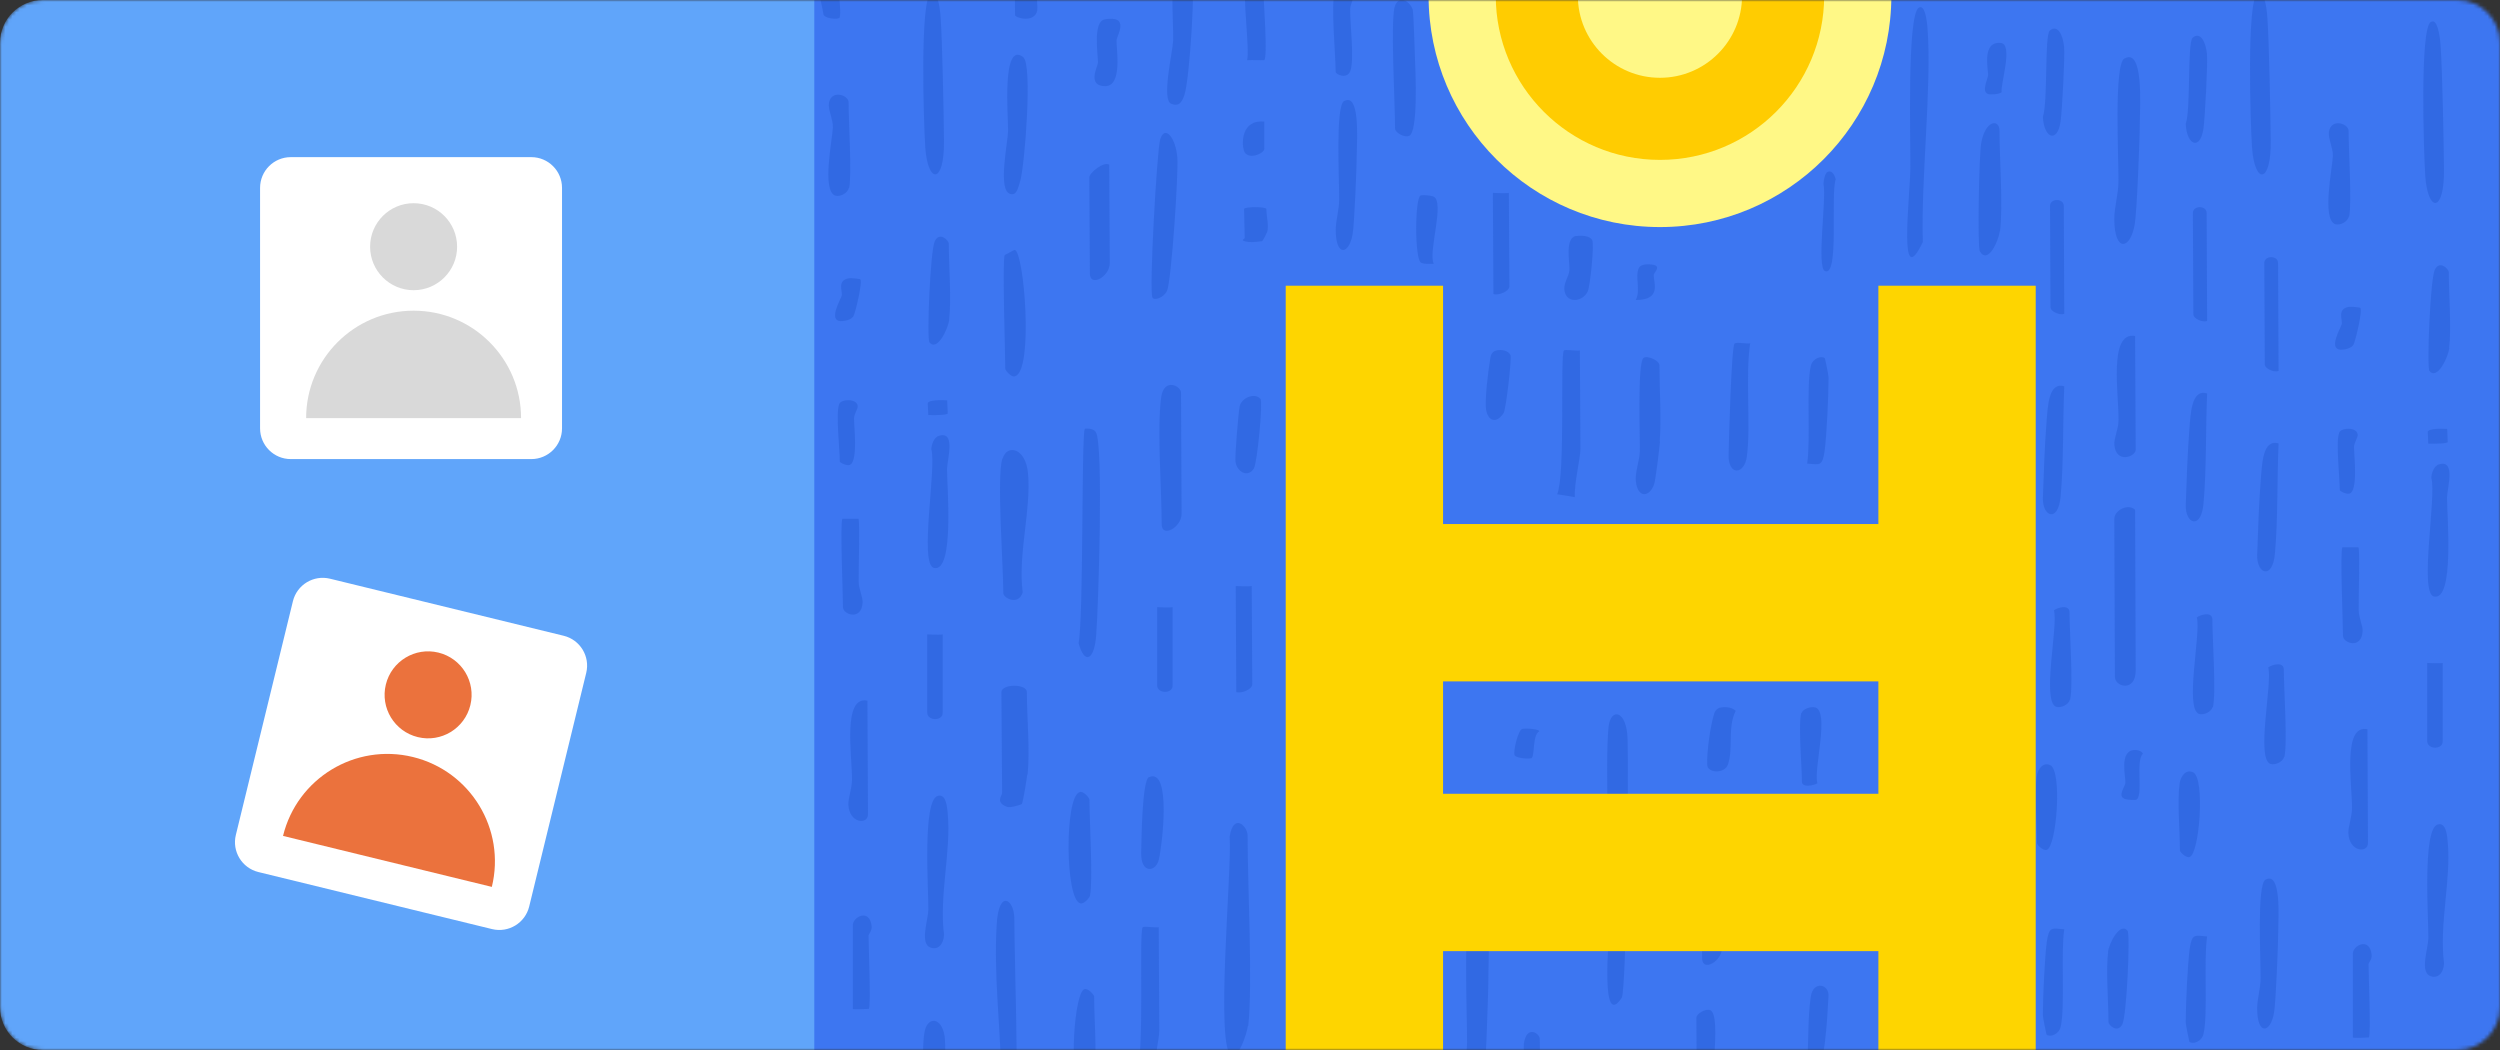 <svg width="700" height="294" viewBox="0 0 700 294" fill="none" xmlns="http://www.w3.org/2000/svg">
<rect x="0" y="0" width="700" height="294" fill="#333333" stroke="none"/>
<mask id="mask0_11_441" style="mask-type:luminance" maskUnits="userSpaceOnUse" x="0" y="0" width="700" height="294">
<path d="M688 0H12C5.373 0 0 5.373 0 12V282C0 288.627 5.373 294 12 294H688C694.627 294 700 288.627 700 282V12C700 5.373 694.627 0 688 0Z" fill="white"/>
</mask>
<g mask="url(#mask0_11_441)">
<path d="M688 0H12C5.373 0 0 5.373 0 12V282C0 288.627 5.373 294 12 294H688C694.627 294 700 288.627 700 282V12C700 5.373 694.627 0 688 0Z" fill="#60A5FA"/>
<path d="M738 -18H228V336H738V-18Z" fill="#3D76F1"/>
<path d="M1158 -10H648V344H1158V-10Z" fill="#3D76F1"/>
<path d="M660.868 86.196C661.62 86.637 659.588 95.347 658.988 96.49C658.612 97.166 657.408 97.92 655.302 97.92C651.92 97.66 655.302 91.994 655.678 90.797C655.98 89.601 654.25 86.482 657.708 85.909C658.31 85.806 660.716 86.092 660.868 86.169V86.196Z" fill="#2F67E1" fill-opacity="0.81"/>
<path d="M682.53 230.86C684.81 230.136 685.202 233.664 685.36 235.746C686.382 246.24 682.922 258.726 684.338 269.764C684.18 272.568 682.53 274.108 680.484 273.292C677.498 272.208 679.856 265.602 679.934 262.798C680.014 257.37 678.206 232.218 682.53 230.86Z" fill="#2F67E1" fill-opacity="0.81"/>
<path d="M682.418 130.196C687.844 128.024 685.248 136.529 685.17 139.333C685.17 144.309 687.292 168.466 681.476 167.017C677.308 165.932 682.262 138.971 680.768 133.814C680.768 132.548 681.554 130.648 682.418 130.286V130.196Z" fill="#2F67E1" fill-opacity="0.81"/>
<path d="M654.988 121.084C655.58 119.708 659.94 119.493 660.16 121.686C660.234 122.459 659.2 123.877 659.126 125.08C659.126 127.401 660.382 137.843 657.722 138.231C656.688 138.359 655.136 137.5 655.136 137.241C655.136 133.804 653.954 123.534 654.988 121.126V121.084Z" fill="#2F67E1" fill-opacity="0.81"/>
<path d="M685.212 120.093L685.366 123.738C685.366 124.193 682.22 124.301 679.918 124.216L679.766 120.942C679.766 120.331 681.454 119.89 685.212 120.093Z" fill="#2F67E1" fill-opacity="0.81"/>
<path d="M662.884 204.178L663.04 236.024C663.04 239.01 657.772 238.558 657.538 233.31C657.458 231.502 658.56 228.786 658.56 226.164C658.56 219.468 655.886 202.732 662.884 204.178Z" fill="#2F67E1" fill-opacity="0.81"/>
<path d="M685.822 97.439C685.506 99.973 682.442 106.578 680.242 103.862C679.452 102.867 680.476 78.079 681.734 75.545C683.07 72.741 685.666 75.273 685.666 76.268C685.666 82.33 686.45 92.102 685.744 97.529L685.822 97.439Z" fill="#2F67E1" fill-opacity="0.81"/>
<path d="M657.686 60.59C657.37 62.129 655.17 63.214 653.834 62.762C650.06 61.315 653.046 47.201 653.204 43.672C653.282 41.411 651.788 38.696 652.104 36.797C652.812 32.997 657.606 34.625 657.606 36.616C657.606 42.045 658.55 56.791 657.764 60.682L657.686 60.59Z" fill="#2F67E1" fill-opacity="0.81"/>
<path d="M655.876 153.238H660.358C660.828 153.78 660.358 167.895 660.436 170.88C660.436 172.871 661.614 175.223 661.536 176.67C661.3 181.917 656.034 180.109 656.034 178.028C656.034 174.589 655.168 154.143 655.876 153.238Z" fill="#2F67E1" fill-opacity="0.81"/>
<path d="M663.276 290.484C663.276 290.484 658.794 290.752 658.794 290.484V267.142C658.638 264.79 663.512 262.166 664.062 267.322C664.22 268.588 663.198 269.584 663.198 269.946C663.198 272.93 663.904 289.76 663.276 290.484Z" fill="#2F67E1" fill-opacity="0.81"/>
<path d="M680.696 6.148C682.314 5.078 683.162 9.362 683.394 13.112C683.856 19.897 684.242 39.359 684.32 47.393C684.474 59.534 679.848 59.713 679.076 49.357C678.614 42.394 677.534 7.934 680.618 6.148H680.696Z" fill="#2F67E1" fill-opacity="0.81"/>
<path d="M632.184 -1.833C633.802 -2.904 634.652 1.381 634.882 5.13C635.346 11.915 635.73 31.377 635.808 39.412C635.962 51.553 631.336 51.732 630.564 41.376C630.102 34.412 629.022 -0.047 632.106 -1.833H632.184Z" fill="#2F67E1" fill-opacity="0.81"/>
<path d="M683.944 185.625V207.52C684.102 209.962 679.622 209.962 679.622 207.52V185.625C679.622 185.625 683.158 185.807 683.944 185.625Z" fill="#2F67E1" fill-opacity="0.81"/>
<path d="M526.164 249.146L526 204.244C526 198.17 531.834 199.582 531.834 202.508L532 246.654C532 249.254 527.972 251.098 526.164 249.254V249.146Z" fill="#2F67E1" fill-opacity="0.81"/>
<path d="M525.846 168.055C526.2 167.919 528.256 168.055 528.896 168.244C531.38 168.999 528.896 171.725 528.896 172.886C528.826 174.587 530.6 181.631 526.556 181.982C525.136 182.116 524.072 181.469 524 180.929C526.13 178.985 523.718 168.811 525.918 168.055H525.846Z" fill="#2F67E1" fill-opacity="0.81"/>
<path d="M537.278 2.146C538.816 1.211 539.516 4.944 539.724 8.209C540.914 24.067 537.838 50.498 538.396 67.757C531.476 82.217 534.76 55.786 534.902 47.078C534.972 39.46 533.922 4.011 537.278 2.146Z" fill="#2F67E1" fill-opacity="0.81"/>
<path d="M515.724 25.037C515.648 25.854 514.82 31.066 514.59 31.317C514.44 31.506 512.102 32.197 511.498 31.946C508.932 31.003 510.44 29.496 510.44 28.994L510.29 7.39C510.29 5.568 515.648 5.505 515.648 7.39C515.648 12.979 516.328 19.699 515.8 25.037H515.724Z" fill="#2F67E1" fill-opacity="0.81"/>
<path d="M506 297.848C506.432 291.902 506.144 284.932 507.012 279.092C507.66 274.478 512.21 275.554 511.992 278.886C511.776 282.832 511.488 287.802 510.982 291.748C510.622 294.362 510.476 298.718 506 297.898V297.848Z" fill="#2F67E1" fill-opacity="0.81"/>
<path d="M510.976 100.313C510.976 100.313 512 104.817 512 105.882C512 110.797 511.488 121.773 510.902 126.278C510.244 130.784 509.438 130.046 506 129.801C507.024 123.084 505.706 108.011 507.024 102.441C507.536 100.313 510.026 99.493 510.976 100.313Z" fill="#2F67E1" fill-opacity="0.81"/>
<path d="M526.168 297.942L526 266.084C526 264.092 531.484 262.102 531.986 267.382C532.15 269.286 530.822 271.884 530.822 274.222C530.654 281.146 533.732 299.152 526.25 297.942H526.168Z" fill="#2F67E1" fill-opacity="0.81"/>
<path d="M504.456 199.636C504.768 198.529 506.952 197.749 508.276 198.074C512.408 199.247 507.652 215.924 508.9 219.31C507.964 219.896 504.614 220.678 504.534 218.92C504.534 214.62 503.444 202.634 504.378 199.573L504.456 199.636Z" fill="#2F67E1" fill-opacity="0.81"/>
<path d="M533.784 125.458C533.474 127.803 530.448 133.918 528.274 131.405C527.494 130.484 528.506 107.531 529.748 105.185C531.066 102.588 533.63 104.934 533.63 105.855C533.63 111.468 534.408 120.516 533.708 125.541L533.784 125.458Z" fill="#2F67E1" fill-opacity="0.81"/>
<path d="M511.62 48.187C512.662 47.596 513.554 48.442 514 50.218C512.512 54.616 515.042 77.45 511.022 75.927C508.542 74.997 511.47 55.546 510.576 51.486C510.576 50.302 511.072 48.526 511.62 48.187Z" fill="#2F67E1" fill-opacity="0.81"/>
<path d="M513.71 172.638C513.4 174.713 511.93 176.712 509.918 175.753C506.514 174.156 508.14 152.757 510.924 152.039C512.006 151.718 513.632 153.476 513.632 153.874C513.632 159.383 514.406 167.609 513.71 172.638Z" fill="#2F67E1" fill-opacity="0.81"/>
<path d="M557.836 140.855L558 185.756C558 191.83 552.166 190.418 552.166 187.491L552 143.347C552 140.746 556.028 138.902 557.836 140.746V140.855Z" fill="#2F67E1" fill-opacity="0.81"/>
<path d="M558.154 221.946C557.8 222.08 555.744 221.946 555.104 221.756C552.62 221.002 555.104 218.274 555.104 217.114C555.174 215.414 553.4 208.37 557.444 208.018C558.864 207.884 559.928 208.532 560 209.072C557.87 211.014 560.282 221.19 558.082 221.946H558.154Z" fill="#2F67E1" fill-opacity="0.81"/>
<path d="M578 108.249C577.568 117.978 577.856 129.385 576.988 138.942C576.34 146.492 571.79 144.729 572.008 139.279C572.224 132.821 572.512 124.688 573.018 118.23C573.378 113.953 573.524 106.824 578 108.166V108.249Z" fill="#2F67E1" fill-opacity="0.81"/>
<path d="M573.024 289.688C573.024 289.688 572 285.182 572 284.118C572 279.202 572.512 268.226 573.098 263.722C573.756 259.216 574.562 259.954 578 260.2C576.976 266.916 578.294 281.988 576.976 287.558C576.464 289.688 573.974 290.506 573.024 289.688Z" fill="#2F67E1" fill-opacity="0.81"/>
<path d="M557.832 92.058L558 123.916C558 125.908 552.516 127.898 552.014 122.619C551.85 120.713 553.178 118.116 553.178 115.778C553.346 108.854 550.268 90.847 557.75 92.058H557.832Z" fill="#2F67E1" fill-opacity="0.81"/>
<path d="M573.936 8.555C576.216 6.641 577.668 10.052 577.944 13.047C578.222 15.71 577.39 31.015 576.976 33.926C576.146 40.164 572.274 38.835 572 32.679C573.452 28.77 572.414 9.885 573.936 8.555Z" fill="#2F67E1" fill-opacity="0.81"/>
<path d="M578 87.877C576.848 88.371 574.136 87.301 574.136 85.984L574 57.666C574 55.445 577.866 55.445 577.866 57.666L578 87.959V87.877Z" fill="#2F67E1" fill-opacity="0.81"/>
<path d="M579.544 195.917C579.232 197.326 577.048 198.319 575.724 197.905C571.592 196.413 576.348 175.188 575.1 170.878C576.036 170.132 579.386 169.137 579.466 171.375C579.466 176.847 580.556 192.101 579.622 195.998L579.544 195.917Z" fill="#2F67E1" fill-opacity="0.81"/>
<path d="M550.216 264.542C550.526 262.198 553.552 256.082 555.726 258.596C556.506 259.516 555.494 282.47 554.252 284.814C552.934 287.412 550.37 285.066 550.37 284.146C550.37 278.532 549.592 269.484 550.292 264.458L550.216 264.542Z" fill="#2F67E1" fill-opacity="0.81"/>
<path d="M570.29 217.362C570.6 215.286 572.07 213.288 574.082 214.248C577.486 215.844 575.86 237.244 573.076 237.962C571.994 238.282 570.368 236.524 570.368 236.126C570.368 230.616 569.594 222.392 570.29 217.362Z" fill="#2F67E1" fill-opacity="0.81"/>
<path d="M597.836 142.855L598 187.756C598 193.83 592.166 192.418 592.166 189.491L592 145.347C592 142.746 596.028 140.902 597.836 142.746V142.855Z" fill="#2F67E1" fill-opacity="0.81"/>
<path d="M598.154 223.946C597.8 224.08 595.744 223.946 595.104 223.756C592.62 223.002 595.104 220.274 595.104 219.114C595.174 217.414 593.4 210.37 597.444 210.018C598.864 209.884 599.928 210.532 600 211.072C597.87 213.014 600.282 223.19 598.082 223.946H598.154Z" fill="#2F67E1" fill-opacity="0.81"/>
<path d="M618 110.249C617.568 119.978 617.856 131.385 616.988 140.942C616.34 148.492 611.79 146.729 612.008 141.279C612.224 134.821 612.512 126.688 613.018 120.23C613.378 115.953 613.524 108.824 618 110.166V110.249Z" fill="#2F67E1" fill-opacity="0.81"/>
<path d="M613.024 291.688C613.024 291.688 612 287.182 612 286.118C612 281.202 612.512 270.226 613.098 265.722C613.756 261.216 614.562 261.954 618 262.2C616.976 268.916 618.294 283.988 616.976 289.558C616.464 291.688 613.974 292.506 613.024 291.688Z" fill="#2F67E1" fill-opacity="0.81"/>
<path d="M597.832 94.058L598 125.916C598 127.908 592.516 129.898 592.014 124.619C591.85 122.713 593.178 120.116 593.178 117.778C593.346 110.854 590.268 92.847 597.75 94.058H597.832Z" fill="#2F67E1" fill-opacity="0.81"/>
<path d="M613.936 10.555C616.216 8.641 617.668 12.052 617.944 15.047C618.222 17.71 617.39 33.015 616.976 35.926C616.146 42.164 612.274 40.835 612 34.679C613.452 30.77 612.414 11.885 613.936 10.555Z" fill="#2F67E1" fill-opacity="0.81"/>
<path d="M618 89.877C616.848 90.371 614.136 89.301 614.136 87.984L614 59.666C614 57.445 617.866 57.445 617.866 59.666L618 89.959V89.877Z" fill="#2F67E1" fill-opacity="0.81"/>
<path d="M619.544 197.917C619.232 199.326 617.048 200.318 615.724 199.905C611.592 198.413 616.348 177.188 615.1 172.878C616.036 172.132 619.386 171.137 619.466 173.375C619.466 178.847 620.556 194.101 619.622 197.998L619.544 197.917Z" fill="#2F67E1" fill-opacity="0.81"/>
<path d="M638 124.249C637.568 133.978 637.856 145.385 636.988 154.942C636.34 162.492 631.79 160.729 632.008 155.279C632.224 148.821 632.512 140.688 633.018 134.23C633.378 129.953 633.524 122.824 638 124.166V124.249Z" fill="#2F67E1" fill-opacity="0.81"/>
<path d="M638 103.877C636.848 104.371 634.136 103.301 634.136 101.984L634 73.666C634 71.445 637.866 71.445 637.866 73.666L638 103.959V103.877Z" fill="#2F67E1" fill-opacity="0.81"/>
<path d="M639.544 211.918C639.232 213.326 637.048 214.318 635.724 213.906C631.592 212.414 636.348 191.188 635.1 186.878C636.036 186.132 639.386 185.137 639.466 187.375C639.466 192.847 640.556 208.1 639.622 211.998L639.544 211.918Z" fill="#2F67E1" fill-opacity="0.81"/>
<path d="M590.216 266.542C590.526 264.198 593.552 258.082 595.726 260.596C596.506 261.516 595.494 284.47 594.252 286.814C592.934 289.412 590.37 287.066 590.37 286.146C590.37 280.532 589.592 271.484 590.292 266.458L590.216 266.542Z" fill="#2F67E1" fill-opacity="0.81"/>
<path d="M610.29 219.362C610.6 217.286 612.07 215.288 614.082 216.248C617.486 217.844 615.86 239.244 613.076 239.962C611.994 240.282 610.368 238.524 610.368 238.126C610.368 232.616 609.594 224.392 610.29 219.362Z" fill="#2F67E1" fill-opacity="0.81"/>
<path d="M431.374 336.154C430.746 341.4 426.342 341.672 425.716 334.886C424.376 321.316 426.892 306.026 426.656 292.364C427.366 286.846 431.138 289.29 431.138 290.918C431.138 303.676 432.71 324.572 431.374 336.154Z" fill="#2F67E1" fill-opacity="0.81"/>
<path d="M284.154 310.42C283.604 313.952 279.896 314.422 279.416 310.42C279.21 308.77 280.446 303.238 280.308 299.472C279.966 286.17 278.248 272.512 279.072 258.86C279.622 248.852 283.948 251.796 284.016 257.092C284.016 268.158 285.322 302.768 284.222 310.538L284.154 310.42Z" fill="#2F67E1" fill-opacity="0.81"/>
<path d="M387.462 290.208C387.818 290.07 389.88 290.208 390.52 290.404C393.01 291.182 390.52 293.994 390.52 295.19C390.45 296.946 392.228 304.21 388.172 304.574C386.75 304.712 385.682 304.044 385.612 303.486C387.748 301.482 385.328 290.988 387.534 290.208H387.462Z" fill="#2F67E1" fill-opacity="0.81"/>
<path d="M484.1 -1.962C484.456 -2.102 486.518 -1.962 487.16 -1.767C489.65 -0.989 487.16 1.824 487.16 3.02C487.088 4.775 488.866 12.04 484.812 12.402C483.39 12.54 482.322 11.873 482.25 11.315C484.386 9.312 481.968 -1.183 484.172 -1.962H484.1Z" fill="#2F67E1" fill-opacity="0.81"/>
<path d="M325.11 111.398C325.818 105.609 330.692 108.051 330.692 109.95L330.848 143.878C330.848 147.677 325.266 150.753 325.266 146.772C325.266 136.912 323.93 120.265 325.11 111.398Z" fill="#2F67E1" fill-opacity="0.81"/>
<path d="M401.468 73.866C400.236 73.866 399.086 74.023 397.936 73.59C396.048 72.881 396.132 55.321 397.774 54.729C398.348 54.532 400.484 54.69 401.306 55.005C404.754 56.307 399.744 70.828 401.468 73.866Z" fill="#2F67E1" fill-opacity="0.81"/>
<path d="M330.05 -11.979C331.622 -12.613 333.274 -11.799 333.746 -9.627C334.846 -5.374 333.116 22.399 331.622 26.652C330.836 28.914 329.972 29.819 328.006 29.094C325.098 28.099 328.32 14.8 328.478 11.362C328.636 7.02 327.22 -10.804 330.05 -11.979Z" fill="#2F67E1" fill-opacity="0.81"/>
<path d="M240.868 78.196C241.62 78.637 239.588 87.347 238.988 88.49C238.612 89.166 237.408 89.92 235.302 89.92C231.92 89.66 235.302 83.994 235.678 82.797C235.98 81.601 234.25 78.482 237.708 77.909C238.31 77.806 240.716 78.092 240.868 78.169V78.196Z" fill="#2F67E1" fill-opacity="0.81"/>
<path d="M280.732 128.426C281.916 124.295 287.146 125.327 287.836 132.385C288.824 142.63 284.974 155.113 286.356 165.873C285.172 169.66 281.028 167.51 280.928 166.132C280.928 158.212 279.054 133.935 280.632 128.426H280.732Z" fill="#2F67E1" fill-opacity="0.81"/>
<path d="M482.018 229.31L482.174 265.408C482.174 269.208 476.59 272.284 476.59 268.302L476.436 239.986C476.436 236.366 478.008 227.138 481.938 229.31H482.018Z" fill="#2F67E1" fill-opacity="0.81"/>
<path d="M443.104 -10.672C444.284 -10.672 445.384 -11.034 446.484 -10.038C448.056 -8.591 449.156 19.546 448.842 24.07C448.292 33.93 443.258 30.041 443.182 28.322L443.024 -10.582L443.104 -10.672Z" fill="#2F67E1" fill-opacity="0.81"/>
<path d="M324.446 259.53L324.604 288.572C324.604 291.106 322.796 298.432 323.03 302.052L318.078 301.238C320.672 295.718 318.786 261.068 319.964 259.62C320.28 259.258 323.346 259.8 324.446 259.62V259.53Z" fill="#2F67E1" fill-opacity="0.81"/>
<path d="M262.53 222.86C264.81 222.136 265.202 225.664 265.36 227.746C266.382 238.24 262.922 250.726 264.338 261.764C264.18 264.568 262.53 266.108 260.484 265.292C257.498 264.208 259.856 257.602 259.934 254.798C260.014 249.37 258.206 224.218 262.53 222.86Z" fill="#2F67E1" fill-opacity="0.81"/>
<path d="M442.368 98.127L442.524 125.721C442.524 128.255 440.718 135.583 440.952 139.201L436 138.387C438.358 133.139 436.786 99.575 437.888 98.127C438.202 97.766 441.268 98.308 442.368 98.127Z" fill="#2F67E1" fill-opacity="0.81"/>
<path d="M390.53 1.955C391.238 -1.21 394.538 -0.215 395.562 2.68C395.798 3.314 396.114 14.079 396.19 16.07C396.348 20.231 397.134 37.059 394.538 38.054C393.204 38.598 390.61 37.149 390.61 35.974C390.61 28.736 389.35 7.113 390.452 2.047L390.53 1.955Z" fill="#2F67E1" fill-opacity="0.81"/>
<path d="M395.052 144.329C396.782 143.786 397.568 145.958 397.804 147.856C399.14 157.085 395.682 172.466 396.308 182.508C388.53 190.922 392.222 175.542 392.38 170.476C392.46 166.042 391.28 145.414 395.052 144.329Z" fill="#2F67E1" fill-opacity="0.81"/>
<path d="M464.808 123.576C464.652 125.477 463.552 134.523 463.158 135.61C461.82 139.319 458.598 139.499 458.048 134.887C457.734 132.171 459.07 129.186 459.148 126.382C459.226 122.219 458.44 101.682 460.17 100.235C461.112 99.421 464.652 100.868 464.652 102.315C464.652 109.102 465.202 116.973 464.73 123.576H464.808Z" fill="#2F67E1" fill-opacity="0.81"/>
<path d="M397.56 139.17C393.312 140.254 392.99 139.999 392.99 136.68L392.828 109.751C392.828 108.028 397.402 108.028 397.402 109.751L397.642 139.17H397.56Z" fill="#2F67E1" fill-opacity="0.81"/>
<path d="M376.856 129.603C376.764 130.511 375.768 136.3 375.492 136.579C375.312 136.789 372.498 137.556 371.77 137.277C368.684 136.231 370.498 134.556 370.498 133.998L370.318 110.003C370.318 107.979 376.764 107.909 376.764 110.003C376.764 116.211 377.582 123.674 376.946 129.603H376.856Z" fill="#2F67E1" fill-opacity="0.81"/>
<path d="M354.676 65.177C354.588 65.483 353.622 67.449 353.356 67.543C353.18 67.615 350.452 67.874 349.746 67.78C346.754 67.424 348.514 66.856 348.514 66.667L348.34 58.524C348.34 57.837 354.588 57.814 354.588 58.524C354.588 60.631 355.382 63.164 354.766 65.177H354.676Z" fill="#2F67E1" fill-opacity="0.81"/>
<path d="M287.63 216.894C287.528 217.962 286.426 224.778 286.12 225.108C285.92 225.354 282.802 226.258 281.996 225.928C278.576 224.696 280.588 222.724 280.588 222.07L280.388 193.816C280.388 191.436 287.528 191.354 287.528 193.816C287.528 201.126 288.436 209.914 287.732 216.894H287.63Z" fill="#2F67E1" fill-opacity="0.81"/>
<path d="M373.906 -2.235C374.5 -3.868 378.87 -4.124 379.092 -1.52C379.162 -0.602 378.128 1.082 378.054 2.511C377.978 6.645 379.312 16.903 378.054 19.966C377.164 22.212 374.054 20.936 373.982 20.118C373.982 15.424 372.572 1.031 373.756 -2.235H373.906Z" fill="#2F67E1" fill-opacity="0.81"/>
<path d="M303.788 120.028C303.788 120.028 306.148 119.736 306.862 121.043C309.008 124.524 307.578 169.5 306.934 177.916C306.434 184.733 303.716 186.328 302 180.092C303.43 172.692 302.786 122.348 303.716 120.172L303.788 120.028Z" fill="#2F67E1" fill-opacity="0.81"/>
<path d="M258.914 288.718C259.778 284.648 263.632 284.648 264.496 290.166C265.046 293.514 264.496 322.192 263.552 323.37C263.396 323.55 259.072 323.64 259.072 323.37C259.072 315.95 257.734 293.874 258.914 288.718Z" fill="#2F67E1" fill-opacity="0.81"/>
<path d="M441.398 66.098C443.278 65.801 445.25 66.183 445.812 67.201C446.468 68.26 445.25 80.091 444.594 81.532C443.37 84.373 438.96 85.178 438.114 81.702C437.552 79.412 439.242 77.674 439.428 75.681C439.618 73.73 438.024 66.607 441.308 66.055L441.398 66.098Z" fill="#2F67E1" fill-opacity="0.81"/>
<path d="M454.084 279.382C448.012 288.622 450.556 262.686 450.636 258.78C450.802 245.104 449.324 214.022 450.39 203.542C450.964 198.037 455.562 198.747 455.728 207.096C456.058 216.33 455.398 277.428 454.084 279.382Z" fill="#2F67E1" fill-opacity="0.81"/>
<path d="M286.58 16.13C289.096 18.12 286.974 46.348 285.638 50.782C285.086 52.41 284.772 54.853 282.886 54.309C279.27 53.404 282.178 40.105 282.256 36.667C282.336 32.868 280.37 11.154 286.58 16.04V16.13Z" fill="#2F67E1" fill-opacity="0.81"/>
<path d="M481.836 198.089C483.658 197.808 485.22 198.209 486 199.052C483.658 203.624 485.392 209.562 483.832 214.054C482.878 216.782 478.108 216.46 478.02 214.214C477.844 210.724 478.886 203.142 480.014 199.654C480.19 199.092 480.796 198.249 481.836 198.089Z" fill="#2F67E1" fill-opacity="0.81"/>
<path d="M559.938 64.774C559.622 67.397 556.634 74.183 554.354 70.384C553.644 69.207 554.118 43.242 554.746 39.985C555.926 33.56 559.778 33.29 559.858 36.456C559.858 44.507 560.878 57.536 560.014 64.774H559.938Z" fill="#2F67E1" fill-opacity="0.81"/>
<path d="M428.838 212.29C427.516 212.608 424.624 212.194 424.13 211.558C423.55 210.77 425.038 204.28 426.274 204.074C427.764 203.83 431.234 204.224 430.988 204.804C429.004 205.762 429.83 212.026 428.756 212.29H428.838Z" fill="#2F67E1" fill-opacity="0.81"/>
<path d="M463.158 23.456C463.158 23.456 460.562 23.638 459.776 22.823C456.398 19.747 460.878 -5.043 459.7 -11.194C460.092 -15.356 463.394 -16.352 465.202 -12.461C463.552 -7.395 464.654 21.556 463.238 23.456H463.158Z" fill="#2F67E1" fill-opacity="0.81"/>
<path d="M349.42 287.234C349.146 289.41 346.764 296.398 344.934 295.774C340.08 293.914 345.026 243.434 344.292 234.274C345.392 227.438 349.238 231.32 349.328 233.808C349.328 247.628 350.794 275.74 349.512 287.234H349.42Z" fill="#2F67E1" fill-opacity="0.81"/>
<path d="M420.906 27.841C420.25 28.614 417.768 28.065 416.606 28.329C416.866 17.609 416.106 5.871 416.616 -4.686C417.004 -11.426 421.692 -9.766 421.928 -4.249C422.042 -0.447 421.848 26.686 420.898 27.751L420.906 27.841Z" fill="#2F67E1" fill-opacity="0.81"/>
<path d="M309.294 5.41C316.538 4.213 312.73 9.892 312.638 11.312C312.544 13.53 314.402 24.088 309.48 24.133C304.278 24.133 307.344 18.631 307.436 17.567C307.436 15.393 305.95 5.987 309.294 5.455V5.41Z" fill="#2F67E1" fill-opacity="0.81"/>
<path d="M412.516 252.64C417.756 249.302 416.84 267.21 416.758 272.826C416.758 278.442 415.926 301.812 415.344 305.458C414.18 313.654 409.606 314.714 409.606 303.788C409.606 299.996 410.77 295.894 410.77 291.796C410.854 284.51 409.44 254.612 412.432 252.64H412.516Z" fill="#2F67E1" fill-opacity="0.81"/>
<path d="M376.404 28.29C380.732 25.936 379.976 38.564 379.908 42.522C379.908 46.483 379.22 62.961 378.74 65.532C377.778 71.31 374 72.058 374 64.354C374 61.68 374.962 58.787 374.962 55.898C375.03 50.761 373.862 29.681 376.336 28.29H376.404Z" fill="#2F67E1" fill-opacity="0.81"/>
<path d="M634.404 246.29C638.732 243.936 637.976 256.564 637.908 260.522C637.908 264.484 637.22 280.962 636.74 283.532C635.778 289.31 632 290.058 632 282.354C632 279.68 632.962 276.786 632.962 273.898C633.03 268.762 631.862 247.68 634.336 246.29H634.404Z" fill="#2F67E1" fill-opacity="0.81"/>
<path d="M594.912 16.361C600.15 13.43 599.236 29.155 599.152 34.085C599.152 39.017 598.32 59.537 597.738 62.737C596.574 69.933 592 70.865 592 61.272C592 57.942 593.164 54.339 593.164 50.741C593.248 44.344 591.834 18.093 594.828 16.361H594.912Z" fill="#2F67E1" fill-opacity="0.81"/>
<path d="M281.314 71.406L284.066 69.959C286.738 69.959 289.49 103.886 284.222 105.333C283.278 105.876 281.47 103.704 281.47 103.252C281.47 98.82 280.606 72.763 281.314 71.406Z" fill="#2F67E1" fill-opacity="0.81"/>
<path d="M262.418 122.196C267.844 120.024 265.248 128.529 265.17 131.333C265.17 136.309 267.292 160.466 261.476 159.017C257.308 157.932 262.262 130.971 260.768 125.814C260.768 124.548 261.554 122.648 262.418 122.286V122.196Z" fill="#2F67E1" fill-opacity="0.81"/>
<path d="M284.036 -8.094C284.036 -8.508 281.528 -9.833 285.246 -10.702C286.024 -10.868 288.706 -10.371 288.878 -10.288C289.57 -9.709 290.694 1.632 290.436 2.957C289.656 6.559 284.296 5.028 284.208 4.24C284.208 0.143 284.122 -3.955 284.036 -8.054V-8.094Z" fill="#2F67E1" fill-opacity="0.81"/>
<path d="M418.95 98.115C420.61 97.767 422.352 98.213 422.934 99.406C423.35 100.25 421.69 114.603 421.026 115.646C418.95 118.774 416.71 117.88 416.128 114.851C415.63 112.368 416.71 103.727 417.206 100.796C417.372 99.854 417.456 98.462 419.034 98.115H418.95Z" fill="#2F67E1" fill-opacity="0.81"/>
<path d="M322.686 83.335C321.69 81.706 323.932 42.173 324.846 39.033C326.174 34.731 329.25 38.684 329.662 44.15C329.996 48.684 328.002 78.799 326.756 81.473C325.844 83.335 323.266 84.264 322.686 83.335Z" fill="#2F67E1" fill-opacity="0.81"/>
<path d="M458 84C459.468 81.333 457.71 77.442 458.882 75.02C459.25 74.286 460.422 73.821 462.474 74.066C465.478 74.408 463.132 76.243 463.062 76.928C462.912 78.984 465.478 84.024 458 84Z" fill="#2F67E1" fill-opacity="0.81"/>
<path d="M556.662 26.342C554.68 25.647 556.662 22.06 556.662 20.926C556.662 19.206 554.91 11.446 560.248 12.031C563.83 12.398 560.02 23.891 560.476 25.794C559.942 26.416 557.274 26.563 556.662 26.342Z" fill="#2F67E1" fill-opacity="0.81"/>
<path d="M353.956 16.868C353.956 16.868 350.354 16.772 349.18 16.868C350.018 14.138 347.672 -2.773 349.01 -3.347C350.018 -3.778 353.788 -3.011 353.788 -2.245C353.788 0.39 355.044 16.197 353.956 16.868Z" fill="#2F67E1" fill-opacity="0.81"/>
<path d="M234.988 113.084C235.58 111.708 239.94 111.493 240.16 113.686C240.234 114.459 239.2 115.877 239.126 117.08C239.126 119.401 240.382 129.843 237.722 130.231C236.688 130.359 235.136 129.5 235.136 129.241C235.136 125.804 233.954 115.534 234.988 113.126V113.084Z" fill="#2F67E1" fill-opacity="0.81"/>
<path d="M389.65 238.602C389.962 236.25 391.456 233.988 393.5 235.074C397.196 237.064 394.206 246.384 394.132 249.91C394.052 254.074 395.308 271.082 392.556 271.806C391.456 272.076 389.804 270.268 389.804 269.724C389.804 260.768 388.704 246.746 389.65 238.602Z" fill="#2F67E1" fill-opacity="0.81"/>
<path d="M310.584 46.084L310.74 73.678C310.74 77.479 305.16 80.555 305.16 76.574L305.002 49.703C305.002 48.347 309.012 45.179 310.584 46.084Z" fill="#2F67E1" fill-opacity="0.81"/>
<path d="M352.934 111.62C353.688 112.541 352.016 129.699 351.1 131.138C349.428 133.96 346.172 132.06 345.922 129.123C345.758 127.338 346.758 115.535 347.092 113.808C347.676 111.216 351.432 109.95 352.854 111.62H352.934Z" fill="#2F67E1" fill-opacity="0.81"/>
<path d="M234.852 5.102C233.898 5.483 230.796 5.102 230.556 4.002C229.92 -0.019 228.408 -4.548 228.012 -8.526C227.772 -11.065 231.352 -11.489 233.024 -9.415C234.376 -7.722 235.966 4.679 234.932 5.102H234.852Z" fill="#2F67E1" fill-opacity="0.81"/>
<path d="M490.058 96.044C488.642 105.453 490.294 119.296 489.116 127.891C488.406 132.957 483.848 133.318 484.004 127.257C484.084 123.095 484.79 97.22 485.654 96.224C486.126 95.683 488.878 96.316 490.058 96.134V96.044Z" fill="#2F67E1" fill-opacity="0.81"/>
<path d="M265.212 112.093L265.366 115.738C265.366 116.193 262.22 116.301 259.918 116.216L259.766 112.942C259.766 112.331 261.454 111.89 265.212 112.093Z" fill="#2F67E1" fill-opacity="0.81"/>
<path d="M305.206 250.756C305.05 251.48 303.398 253.288 302.456 252.926C298.21 251.842 298.052 222.98 302.298 221.806C303.242 221.262 305.05 223.432 305.05 223.886C305.05 229.858 306.072 246.594 305.206 250.756Z" fill="#2F67E1" fill-opacity="0.81"/>
<path d="M371.368 222.064C371.368 222.064 372.47 227.04 372.47 228.216C372.47 233.644 371.92 245.768 371.29 250.744C370.582 255.72 369.718 254.906 366.022 254.634C367.122 247.214 365.706 230.568 367.122 224.416C367.672 222.064 370.348 221.158 371.368 222.064Z" fill="#2F67E1" fill-opacity="0.81"/>
<path d="M242.884 196.178L243.04 228.024C243.04 231.01 237.772 230.558 237.538 225.31C237.458 223.502 238.56 220.786 238.56 218.164C238.56 211.468 235.886 194.731 242.884 196.178Z" fill="#2F67E1" fill-opacity="0.81"/>
<path d="M363.576 289.37C363.89 287.832 366.092 286.75 367.428 287.2C371.596 288.828 366.798 311.99 368.058 316.692C367.114 317.508 363.734 318.592 363.656 316.15C363.656 310.18 362.554 293.534 363.496 289.282L363.576 289.37Z" fill="#2F67E1" fill-opacity="0.81"/>
<path d="M475.138 314.038L474.982 284.996C474.982 283.818 477.498 282.372 478.836 282.822C482.372 284.18 478.204 306.888 479.384 311.594C478.676 314.216 477.106 314.216 475.138 313.946V314.038Z" fill="#2F67E1" fill-opacity="0.81"/>
<path d="M417.494 148.443L417.654 177.485C417.654 177.485 416.474 180.923 415.922 181.104C410.184 182.551 413.092 175.043 413.172 171.876C413.328 164.909 410.5 147.177 417.494 148.534V148.443Z" fill="#2F67E1" fill-opacity="0.81"/>
<path d="M265.822 89.439C265.506 91.973 262.442 98.578 260.242 95.862C259.452 94.867 260.476 70.079 261.734 67.545C263.07 64.741 265.666 67.273 265.666 68.268C265.666 74.33 266.45 84.102 265.744 89.529L265.822 89.439Z" fill="#2F67E1" fill-opacity="0.81"/>
<path d="M237.686 52.59C237.37 54.129 235.17 55.214 233.834 54.762C230.06 53.315 233.046 39.201 233.204 35.672C233.282 33.411 231.788 30.696 232.104 28.797C232.812 24.997 237.606 26.625 237.606 28.616C237.606 34.045 238.55 48.791 237.764 52.682L237.686 52.59Z" fill="#2F67E1" fill-opacity="0.81"/>
<path d="M354.012 34.036V41.602C354.178 42.95 349.172 45.121 348.268 42.1C347.694 40.281 347.448 33.449 354.012 34.036Z" fill="#2F67E1" fill-opacity="0.81"/>
<path d="M371.658 145.782C373.308 145.149 374.724 146.054 375.43 147.954C373.072 152.658 377.082 177.085 370.712 175.456C366.782 174.461 371.422 153.654 370.006 149.311C370.006 148.044 370.792 146.144 371.658 145.782Z" fill="#2F67E1" fill-opacity="0.81"/>
<path d="M306.446 300.312C306.132 302.662 304.638 304.926 302.594 303.84C299.136 302.03 300.786 277.786 303.616 276.97C304.718 276.608 306.368 278.598 306.368 279.05C306.368 285.294 307.154 294.612 306.446 300.312Z" fill="#2F67E1" fill-opacity="0.81"/>
<path d="M350.482 164L350.638 191.594C350.638 193.041 347.492 194.308 346.156 193.764L346 164.09C346 164.09 349.694 164.27 350.482 164.09V164Z" fill="#2F67E1" fill-opacity="0.81"/>
<path d="M321.814 217.566C328.024 215.032 325.432 236.656 324.486 240.636C323.7 244.254 319.378 244.706 319.534 238.828C319.612 235.116 319.768 218.38 321.734 217.566H321.814Z" fill="#2F67E1" fill-opacity="0.81"/>
<path d="M422.482 54L422.638 80.147C422.638 81.594 419.494 82.861 418.158 82.319L418 54C418 54 421.696 54.182 422.482 54Z" fill="#2F67E1" fill-opacity="0.81"/>
<path d="M235.876 145.238H240.358C240.828 145.78 240.358 159.895 240.436 162.88C240.436 164.871 241.614 167.223 241.536 168.67C241.3 173.917 236.034 172.109 236.034 170.028C236.034 166.589 235.168 146.143 235.876 145.238Z" fill="#2F67E1" fill-opacity="0.81"/>
<path d="M243.276 282.484C243.276 282.484 238.794 282.752 238.794 282.484V259.142C238.638 256.79 243.512 254.166 244.062 259.322C244.22 260.588 243.198 261.584 243.198 261.946C243.198 264.93 243.904 281.76 243.276 282.484Z" fill="#2F67E1" fill-opacity="0.81"/>
<path d="M260.696 -1.852C262.314 -2.922 263.162 1.362 263.394 5.112C263.856 11.897 264.242 31.359 264.32 39.393C264.474 51.534 259.848 51.713 259.076 41.357C258.614 34.394 257.534 -0.066 260.618 -1.852H260.696Z" fill="#2F67E1" fill-opacity="0.81"/>
<path d="M263.944 177.625V199.519C264.102 201.962 259.622 201.962 259.622 199.519V177.625C259.622 177.625 263.158 177.807 263.944 177.625Z" fill="#2F67E1" fill-opacity="0.81"/>
<path d="M328.324 170V191.894C328.482 194.338 324 194.338 324 191.894V170C324 170 327.538 170.182 328.324 170Z" fill="#2F67E1" fill-opacity="0.81"/>
<path d="M404.056 146.73H525.944V80H570V294H525.944V266.318H404.056V294H360V80H404.056V146.73ZM404.056 190.79V222.26H525.944V190.79H404.056Z" fill="#FED500"/>
<path d="M148.767 44H81.418C76.67 44 72.82 47.849 72.82 52.598V119.947C72.82 124.695 76.67 128.544 81.418 128.544H148.767C153.515 128.544 157.365 124.695 157.365 119.947V52.598C157.365 47.849 153.515 44 148.767 44Z" fill="white"/>
<path d="M115.809 81.257C122.536 81.257 127.989 75.804 127.989 69.077C127.989 62.35 122.536 56.897 115.809 56.897C109.082 56.897 103.629 62.35 103.629 69.077C103.629 75.804 109.082 81.257 115.809 81.257Z" fill="#D9D9D9"/>
<path d="M85.717 117.081C85.717 100.461 99.189 86.989 115.809 86.989C132.428 86.989 145.901 100.461 145.901 117.081H85.717Z" fill="#D9D9D9"/>
<path d="M157.832 178.014L92.405 162.039C87.792 160.913 83.14 163.739 82.013 168.352L66.039 233.78C64.913 238.392 67.739 243.044 72.352 244.172L137.779 260.146C142.392 261.272 147.044 258.446 148.171 253.832L164.145 188.406C165.271 183.793 162.445 179.14 157.832 178.014Z" fill="white"/>
<path d="M131.701 197.446C130.105 203.982 123.514 207.986 116.979 206.39C110.444 204.794 106.44 198.204 108.036 191.668C109.632 185.134 116.223 181.129 122.757 182.725C129.292 184.32 133.297 190.912 131.701 197.446Z" fill="#EB723D"/>
<path d="M79.248 234.054C83.19 217.908 99.474 208.018 115.619 211.96C131.764 215.902 141.657 232.184 137.715 248.328L79.248 234.054Z" fill="#EB723D"/>
<path d="M464.79 63.58C500.572 63.58 529.58 34.572 529.58 -1.21C529.58 -36.993 500.572 -66 464.79 -66C429.008 -66 400 -36.993 400 -1.21C400 34.572 429.008 63.58 464.79 63.58Z" fill="#FFF886"/>
<path d="M464.79 44.77C490.184 44.77 510.77 24.184 510.77 -1.21C510.77 -26.604 490.184 -47.19 464.79 -47.19C439.396 -47.19 418.81 -26.604 418.81 -1.21C418.81 24.184 439.396 44.77 464.79 44.77Z" fill="#FFCC01"/>
<path d="M464.788 21.78C477.486 21.78 487.778 11.487 487.778 -1.21C487.778 -13.907 477.486 -24.2 464.788 -24.2C452.092 -24.2 441.798 -13.907 441.798 -1.21C441.798 11.487 452.092 21.78 464.788 21.78Z" fill="#FFF886"/>
</g>
</svg>
